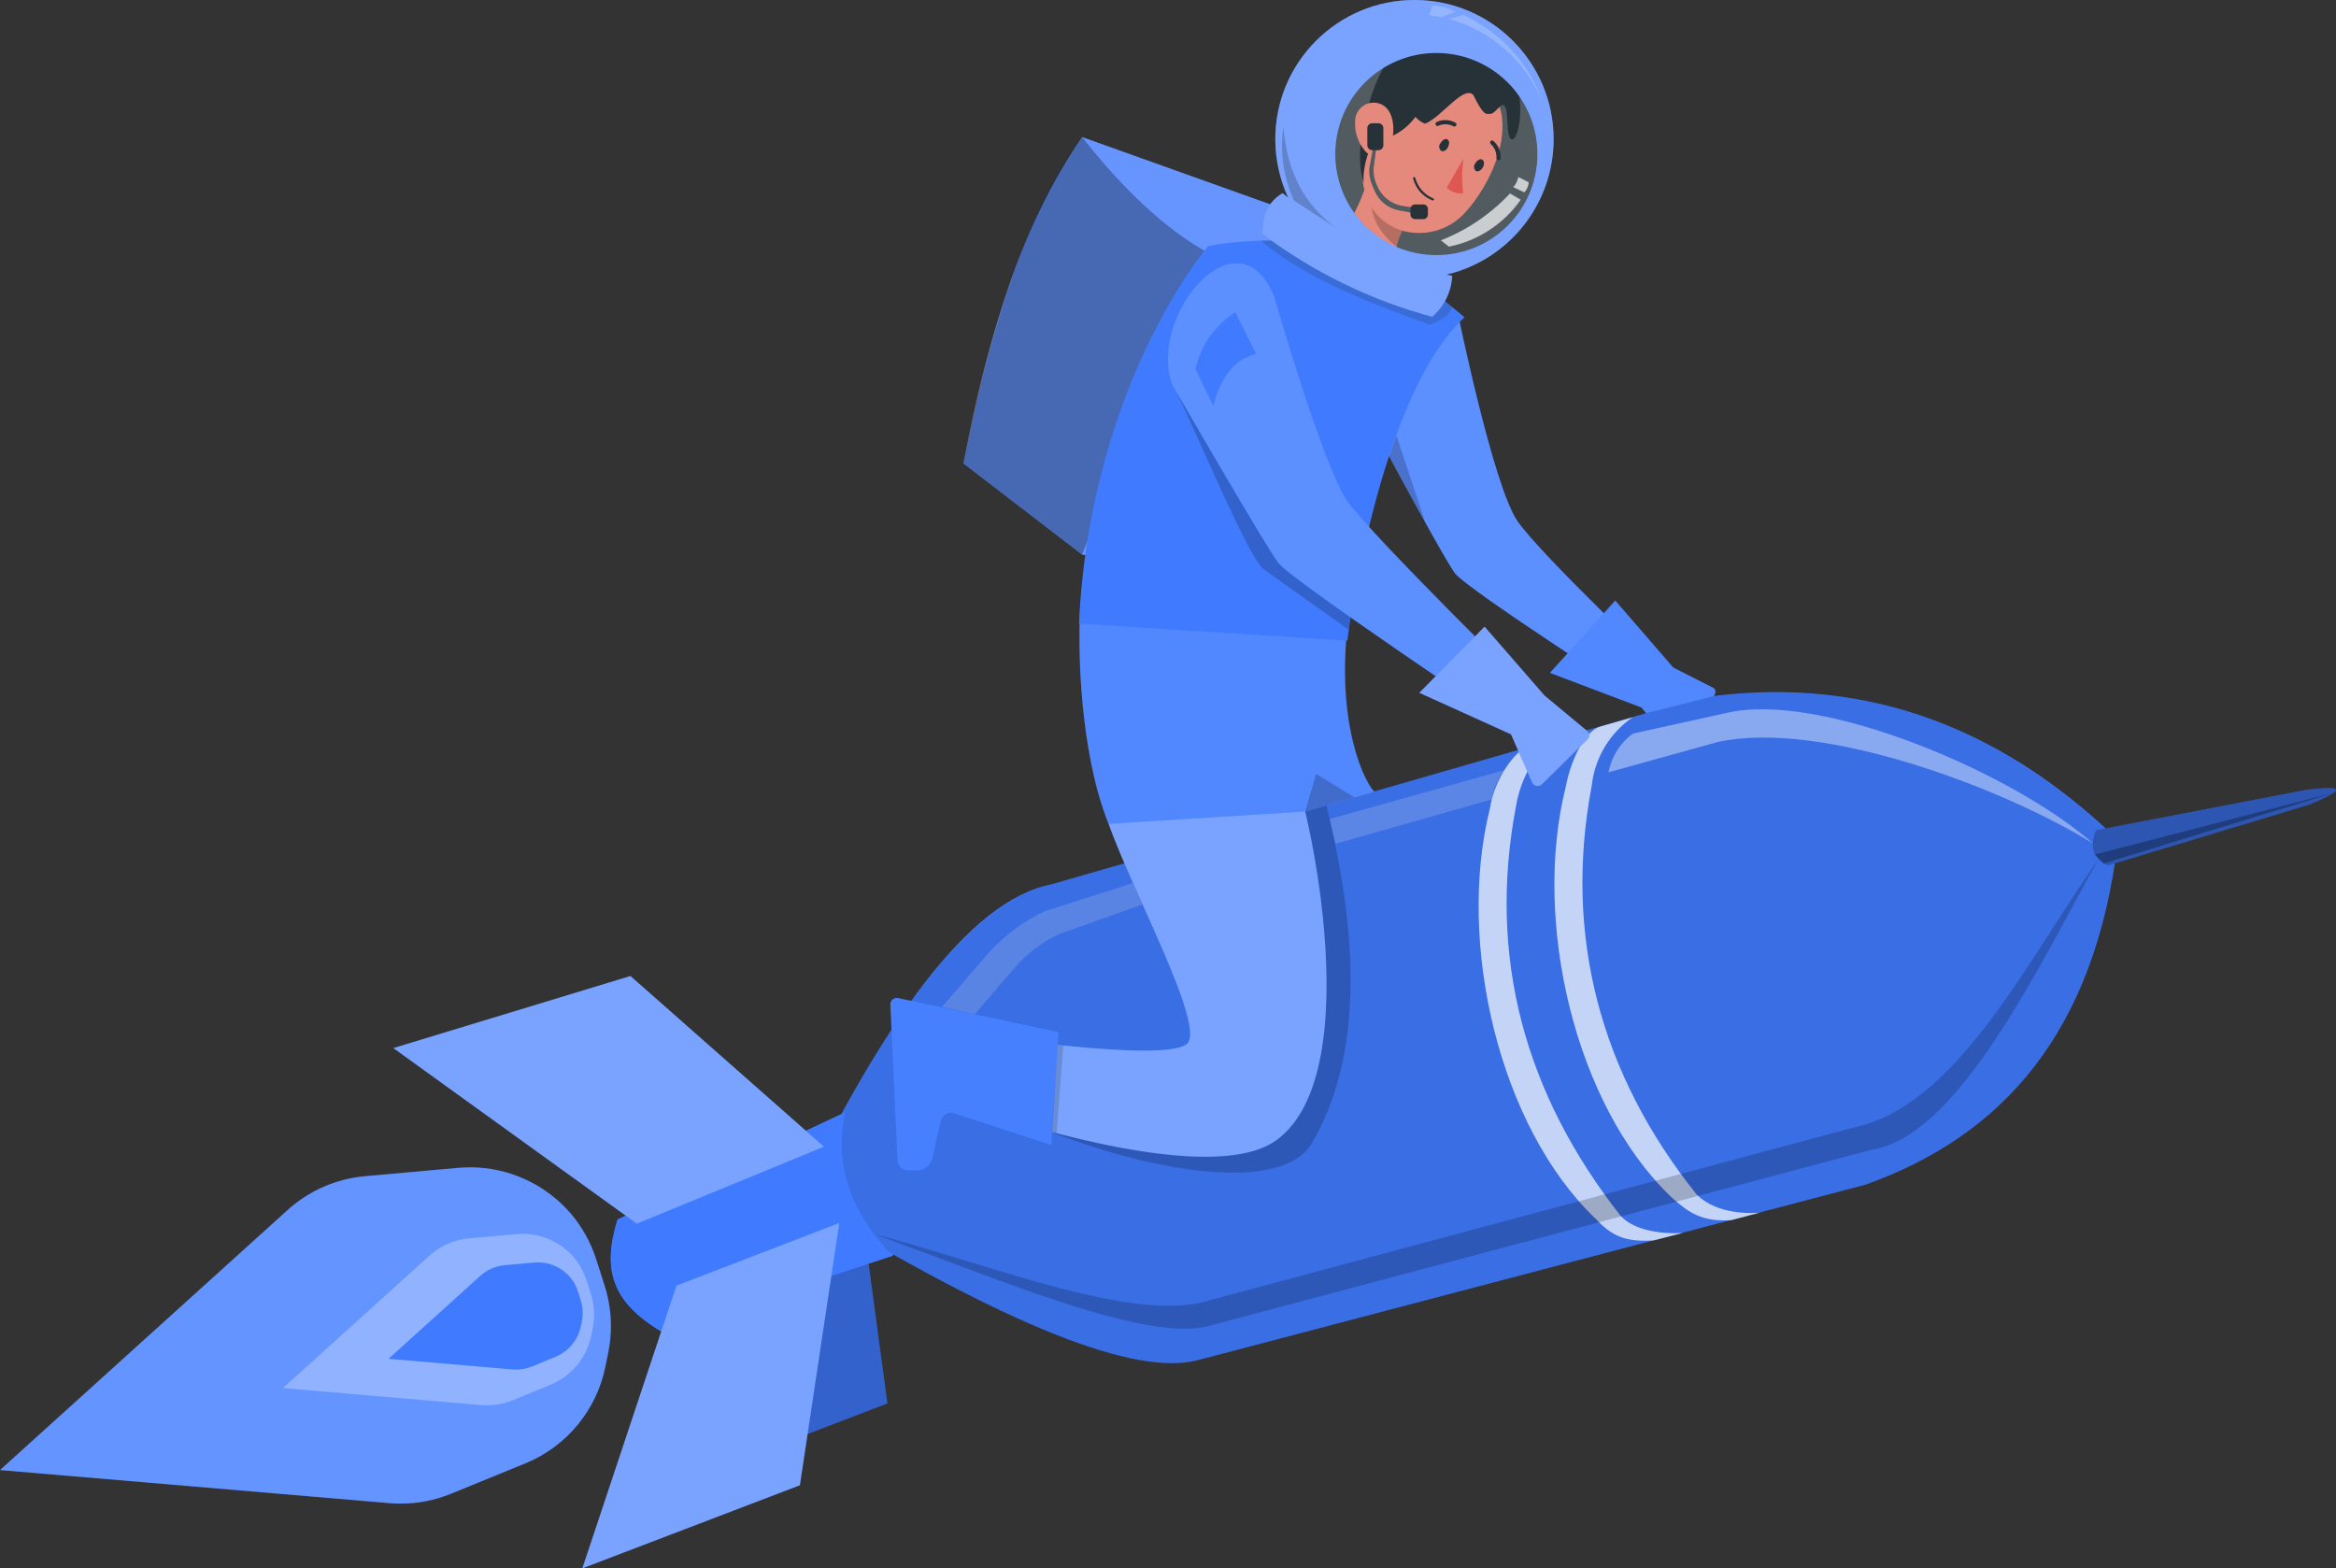 <?xml version="1.0" encoding="UTF-8"?> <!-- Creator: CorelDRAW 2021.5 --> <svg xmlns="http://www.w3.org/2000/svg" xmlns:xlink="http://www.w3.org/1999/xlink" xmlns:xodm="http://www.corel.com/coreldraw/odm/2003" xml:space="preserve" width="651.977mm" height="437.701mm" style="shape-rendering:geometricPrecision; text-rendering:geometricPrecision; image-rendering:optimizeQuality; fill-rule:evenodd; clip-rule:evenodd" viewBox="0 0 18590.95 12480.92"><rect x="0" y="0" width="18590.95" height="12480.92" fill="#333333" stroke="none"/> <defs> <style type="text/css"> <![CDATA[ .fil12 {fill:#263238;fill-rule:nonzero} .fil0 {fill:#407BFF;fill-rule:nonzero} .fil14 {fill:#DE5753;fill-rule:nonzero} .fil13 {fill:#E4897B;fill-rule:nonzero} .fil18 {fill:white;fill-rule:nonzero;fill-opacity:0.039} .fil15 {fill:white;fill-rule:nonzero;fill-opacity:0.09} .fil6 {fill:black;fill-rule:nonzero;fill-opacity:0.102} .fil16 {fill:white;fill-rule:nonzero;fill-opacity:0.149} .fil4 {fill:white;fill-rule:nonzero;fill-opacity:0.188} .fil2 {fill:black;fill-rule:nonzero;fill-opacity:0.2} .fil17 {fill:#263238;fill-rule:nonzero;fill-opacity:0.2} .fil11 {fill:#E0E0E0;fill-rule:nonzero;fill-opacity:0.2} .fil10 {fill:#E6E6E6;fill-rule:nonzero;fill-opacity:0.2} .fil3 {fill:white;fill-rule:nonzero;fill-opacity:0.2} .fil5 {fill:white;fill-rule:nonzero;fill-opacity:0.29} .fil8 {fill:black;fill-rule:nonzero;fill-opacity:0.302} .fil1 {fill:white;fill-rule:nonzero;fill-opacity:0.302} .fil9 {fill:white;fill-rule:nonzero;fill-opacity:0.4} .fil7 {fill:white;fill-rule:nonzero;fill-opacity:0.702} ]]> </style> </defs> <g id="Слой_x0020_1">  <g id="freepik--Character--inject-74"> <path class="fil0" d="M10636.1 6020.98c202.79,107 1779.22,1884.98 1358.67,2730.42 -311.05,622.09 -2255.11,911.37 -2255.11,911.37l-239.5 -530.66c0,0 1423.38,-503.9 1507.37,-724.75 83.99,-220.85 -1515.45,-1396.62 -1515.45,-1396.62l1144.03 -989.76z"></path> <path class="fil1" d="M10636.1 6020.98c202.79,107 1779.22,1884.98 1358.67,2730.42 -311.05,622.09 -2255.11,911.37 -2255.11,911.37l-239.5 -530.66c0,0 1423.38,-503.9 1507.37,-724.75 83.99,-220.85 -1515.45,-1396.62 -1515.45,-1396.62l1144.03 -989.76z"></path> <path class="fil2" d="M10419.6 8766.33c-51.02,206.53 -199.08,365.81 -501.41,451.65l186.64 377.61 -38.56 8.09 -294.87 -572.34 648.2 -265.01z"></path> <path class="fil0" d="M9713.51 8913.78l412.46 801.26 -794.42 179.78c-38.42,7.92 -66,41.76 -66,81 0,8.39 1.27,16.72 3.78,24.74l94.57 291.77c3.5,11.64 5.29,23.75 5.29,35.9 0,42.77 -22.01,82.55 -58.17,105.31l-62.21 37.34c-13.17,7.78 -28.19,11.92 -43.5,11.92 -28.52,0 -55.21,-14.3 -70.98,-38.04l-684.31 -1033.31c-5.52,-8.37 -8.49,-18.18 -8.49,-28.22 0,-21.87 13.94,-41.29 34.63,-48.32l1237.35 -421.13z"></path> <g> <path class="fil3" d="M9713.51 8913.78l412.46 801.26 -794.42 179.78c-38.42,7.92 -66,41.76 -66,81 0,8.39 1.27,16.72 3.78,24.74l94.57 291.77c3.5,11.64 5.29,23.75 5.29,35.9 0,42.77 -22.01,82.55 -58.17,105.31l-62.21 37.34c-13.17,7.78 -28.19,11.92 -43.5,11.92 -28.52,0 -55.21,-14.3 -70.98,-38.04l-684.31 -1033.31c-5.52,-8.37 -8.49,-18.18 -8.49,-28.22 0,-21.87 13.94,-41.29 34.63,-48.32l1237.35 -421.13z"></path> </g> <path class="fil2" d="M8980.67 9162.61c202.23,51.28 410.2,77.36 618.8,77.36 92.03,0 184.36,-5.22 275.78,-15.02l-161.74 -314.15 -732.84 251.82z"></path> <path class="fil2" d="M10557.1 7861.17l130.63 119.45c133.13,-480.88 -107,-941.23 -186.64,-1555.26l-115.09 32.35c109.15,459.01 167.5,931.14 171.34,1403.28l-0.23 0.19z"></path> <polygon class="fil0" points="7062.12,11168.28 5932.36,11601.88 5720.84,9940.24 6836.91,9492.94 "></polygon> <polygon class="fil2" points="7062.12,11168.28 5932.36,11601.88 5720.84,9940.24 6836.91,9492.94 "></polygon> <path class="fil0" d="M6350.42 9535.88c672.48,-1376.71 1346.85,-2368.96 2026.2,-2500.87l5145.42 -1480.61c1234.25,-186.64 2347.82,177.92 3333.85,1130.98 -182.27,1546.54 -933.17,2358.41 -2010.63,2742.86l-5321.48 1398.48c-485.86,120.71 -1483.71,-253.79 -3173.35,-1290.84z"></path> <path class="fil0" d="M4915.23 9704.46l1812.18 -852.89c474.04,311.05 524.43,775.14 377.61,1140.95l-1838.94 605.31c-395.04,-235.17 -475.9,-493.98 -350.86,-893.36z"></path> <path class="fil0" d="M3644.9 9293.88l-740.93 66.56c-228.07,20.41 -443.96,114.53 -614.01,268.04l-2289.96 2070.35 3098.7 263.22c30.14,2.56 60.36,3.86 90.57,3.86 136.47,0 272.04,-26.48 398.44,-77.85l593.48 -242.63c326.82,-133.57 565.95,-421.89 636.44,-767.78l23.63 -115.7c13.71,-68.61 20.81,-138.84 20.81,-208.96 0,-109.1 -17.05,-217.82 -50.11,-321.63l-67.2 -209.64c-42.32,-132.75 -110.77,-256.45 -200.89,-362.7l-0.05 0.02c-200.8,-234.37 -494.4,-369.55 -803.12,-369.55 -31.88,0 -64.16,1.55 -95.81,4.4l0 -0.02z"></path> <path class="fil4" d="M3644.9 9293.88l-740.93 66.56c-228.07,20.41 -443.96,114.53 -614.01,268.04l-2289.96 2070.35 3098.7 263.22c30.14,2.56 60.36,3.86 90.57,3.86 136.47,0 272.04,-26.48 398.44,-77.85l593.48 -242.63c326.82,-133.57 565.95,-421.89 636.44,-767.78l23.63 -115.7c13.71,-68.61 20.81,-138.84 20.81,-208.96 0,-109.1 -17.05,-217.82 -50.11,-321.63l-67.2 -209.64c-42.32,-132.75 -110.77,-256.45 -200.89,-362.7l-0.05 0.02c-200.8,-234.37 -494.4,-369.55 -803.12,-369.55 -31.88,0 -64.16,1.55 -95.81,4.4l0 -0.02z"></path> <path class="fil5" d="M4107.13 9821.41l-377.61 34.21c-115.61,10.65 -224.85,58.43 -311.05,136.21l-1166.43 1054.47 1578.28 135.62c15.05,1.27 30.14,1.93 45.24,1.93 69.74,0 139.03,-13.59 203.57,-39.81l302.35 -124.43c166.56,-68.14 288.31,-215 324.14,-391.34l11.83 -59.11c7.19,-35.27 10.86,-71.45 10.86,-107.5 0,-55.12 -8.51,-109.99 -25.16,-162.5l-34.21 -107c-21.42,-68.33 -56.43,-131.88 -102.66,-186.6l-0.05 0c-102.04,-118.5 -250.81,-186.69 -407.19,-186.69 -17.33,0 -34.71,0.85 -51.92,2.49l0 0.05z"></path> <path class="fil0" d="M4252.69 10047.25l-236.4 21.16c-72.63,6.75 -141.22,36.92 -195.32,85.84l-729.1 659.43 986.66 84.6c9.29,0.73 18.67,1.11 28.03,1.11 43.85,0 87.44,-8.42 128.12,-24.78l186.64 -77.14c104.04,-42.79 179.92,-134.85 202.14,-245.12l7.48 -36.7c4.35,-21.77 6.58,-44.02 6.58,-66.23 0,-34.71 -5.39,-69.27 -15.9,-102.33l-21.16 -67.2c-13,-42.04 -34.21,-81.21 -62.21,-115.12l-0.02 0.05c-63.98,-75.34 -158.01,-118.81 -256.87,-118.81 -9.55,0 -19.14,0.45 -28.64,1.25l-0.02 0z"></path> <path class="fil6" d="M6350.42 9535.88c672.48,-1376.71 1346.85,-2368.96 2067.25,-2512.67l5141.68 -1478.12c1193.83,-177.31 2307.38,189.75 3293.41,1142.81 -182.27,1546.54 -933.17,2358.4 -2010.63,2742.86l-5321.48 1398.48c-482.74,118.2 -1480.59,-256.31 -3170.22,-1293.36z"></path> <path class="fil0" d="M4915.23 9704.46l1812.18 -852.89c-115.09,500.79 136.23,901.42 377.61,1140.95l-1838.94 605.31c-395.04,-235.17 -475.9,-493.98 -350.86,-893.36z"></path> <polygon class="fil0" points="4634.66,12480.92 6365.98,11819.6 6679.52,9732.47 5383.67,10231.38 "></polygon> <polygon class="fil1" points="4634.66,12480.92 6365.98,11819.6 6679.52,9732.47 5383.67,10231.38 "></polygon> <polygon class="fil0" points="3130.42,8340.8 5017.25,7767.24 6556.95,9125.28 5068.27,9738.06 "></polygon> <polygon class="fil1" points="3130.42,8340.8 5017.25,7767.24 6556.95,9125.28 5068.27,9738.06 "></polygon> <path class="fil7" d="M12733.82 5782.73l260.05 -74.65c-181.82,123.93 -300.87,321.32 -325.42,539.99 -228.31,1201.91 70.91,2301.79 831.12,3254.24 124.43,128.14 327.86,159.88 501.41,149.3l-222.71 58.48c-235.15,15.54 -344.01,-62.22 -480.27,-186.64 -765.81,-733.45 -1103,-2195.39 -837.96,-3258.58 48.58,-251.33 165.55,-451.02 273.78,-482.13z"></path> <path class="fil7" d="M12140.97 5953.17l248.83 -71.55c-158.01,68.42 -291.16,320.38 -325.37,537.5 -227.7,1201.91 73.41,2287.47 831.12,3254.24 107.01,118.83 322.87,148.69 497.69,138.72l-232.66 59.11c-235.15,15.54 -337.81,-40.44 -465.34,-175.43 -765.8,-733.45 -1103.61,-2195.39 -838.6,-3258.58 37.34,-250.72 210.27,-462.84 284.31,-484.01z"></path> <path class="fil0" d="M16679.2 6607.62c-47.89,128.78 -26.12,227.06 95.18,279.94l1605.65 -485.25c240.74,-98.91 329.72,-161.74 -28.62,-116.34l-1672.21 321.65z"></path> <path class="fil8" d="M16679.2 6607.62c-47.89,128.78 -26.12,227.06 95.18,279.94l1605.65 -485.25c240.74,-98.91 329.72,-161.74 -28.62,-116.34l-1672.21 321.65z"></path> <path class="fil2" d="M6955.11 9820.17c1030.81,373.26 2190.43,875.3 2682.5,727.24l5253.04 -1396.62c692.4,-102.66 1328.81,-1449.5 1809.08,-2312.98 -559.91,795.05 -1126.02,1966.47 -1949.05,2135.67l-5113.07 1371.14c-594.73,197.2 -1727.59,-274.35 -2682.5,-524.45z"></path> <path class="fil9" d="M12994.48 5838.08c-100.96,74.51 -170.18,184.69 -193.44,307.94l870.95 -241.38c820.56,-178.55 2267.57,362.68 2986.1,808.74 -622.1,-552.43 -2166.17,-1220.56 -2923.88,-1038.29l-739.73 162.99z"></path> <polygon class="fil8" points="16672.97,6799.86 16742.67,6871.41 18574.13,6308.4 "></polygon> <path class="fil2" d="M10167.02 6520.53l-44.79 2480.95 -1751.22 9.33c912.62,351.49 1822.77,456.61 2059.8,102.66 409.96,-684.31 391.93,-1626.18 124.43,-2705.52l-388.21 112.58z"></path> <path class="fil10" d="M10583.83 6517.43l1388.53 -388.19c-52.22,67.93 -86.92,147.97 -100.75,232.63l-1244.21 353.35 -43.57 -197.79z"></path> <path class="fil11" d="M9016.13 7027.55l-703.59 224.57c-163.98,78.06 -312.1,186.9 -435.43,320.36l-380.74 441.07 261.91 57.23 316.03 -368.28c95.88,-111.4 214.15,-202.23 346.58,-266.28l671.26 -238.28 -76.01 -170.4z"></path> <path class="fil0" d="M7667.42 3688.09l944.36 725.36 1522.3 194.09 943.73 -2182.34 -444.81 -612.15 -2021.21 -722.26c-508.27,722.92 -745.91,1621.85 -944.36,2597.29z"></path> <path class="fil3" d="M7667.42 3688.09l944.36 725.36 1522.3 194.09 943.73 -2182.34 -444.81 -612.15 -2021.21 -722.26c-439.85,634.56 -747.16,1517.95 -944.36,2597.29z"></path> <path class="fil8" d="M7667.42 3688.09l944.36 724.75 977.32 -2415c-316.03,-181.02 -641.4,-479.63 -977.32,-907.02 -395.67,518.83 -706.11,1404.71 -944.36,2597.27z"></path> <path class="fil0" d="M10250.4 6022.86c128.15,186.64 673.12,2507.71 -97.06,3053.91 -566.11,401.26 -2418.13,-263.15 -2418.13,-263.15l39.19 -581.04c0,0 1493.05,229.55 1671.6,74.65 178.55,-154.9 -632.07,-1567.7 -674.97,-1947.19 -42.91,-379.49 1479.36,-337.17 1479.36,-337.17z"></path> <path class="fil1" d="M10250.4 6022.86c128.15,186.64 673.12,2507.71 -97.06,3053.91 -566.11,401.26 -2418.13,-263.15 -2418.13,-263.15l39.19 -581.04c0,0 1493.05,229.55 1671.6,74.65 178.55,-154.9 -632.07,-1567.7 -674.97,-1947.19 -42.91,-379.49 1479.36,-337.17 1479.36,-337.17z"></path> <path class="fil0" d="M8424.51 8213.9l-57.23 898.93 -774.52 -253.21c-8.09,-2.63 -16.6,-3.97 -25.16,-3.97 -39.2,0 -72.96,27.74 -80.55,66.19l-68.42 298.61c-13.71,54.34 -62.16,92.83 -118.22,93.93l-72.18 0.03c0,-0.03 -0.07,-0.03 -0.09,-0.03 -45.38,0 -82.79,-35.55 -85.12,-80.88l-57.23 -1238.62c-0.05,-0.8 -0.07,-1.67 -0.07,-2.49 0,-28.17 22.85,-51.02 51.02,-51.02 3.78,0 7.57,0.42 11.26,1.27l1276.52 271.26z"></path> <path class="fil0" d="M11600.35 2483.7c0,0 283.07,1385.43 476.53,1663.51 193.46,278.08 1182,1211.22 1182,1211.22l-93.32 289.91c0,0 -1484.35,-952.45 -1586.37,-1086.19 -102.02,-133.74 -794.42,-1433.96 -794.42,-1433.96l815.58 -644.5z"></path> <path class="fil12" d="M12076.88 935.92c0,0 -80.88,393.79 -385.7,480.27 -304.82,86.48 4.98,-757.72 4.98,-757.72l278.69 -68.42 102.02 345.87z"></path> <circle class="fil12" transform="matrix(5.831 -5.831 5.831 5.831 11256.8 1108.71)" r="134.29"></circle> <path class="fil3" d="M12039.84 325.7c-432.44,-432.44 -1133.59,-432.44 -1566.03,0 -432.44,432.44 -432.44,1133.58 0,1566.02 432.44,432.44 1133.59,432.44 1566.03,0 432.44,-432.44 432.44,-1133.58 0,-1566.02z"></path> <path class="fil7" d="M11531.29 1963.02c230.99,-46.62 435.69,-180.39 571.12,-373.29l-85.23 -50.39c-153.14,163.77 -341.31,291.53 -550.03,373.22l64.14 50.46z"></path> <path class="fil7" d="M12131.64 1531.26l-88.34 -41.69c20.31,-22.9 34.28,-50.86 40.42,-80.86l82.74 42.3c-2.44,29.84 -14.74,58.08 -34.82,80.25z"></path> <path class="fil13" d="M10432.03 1930.03c-62.22,228.31 594.73,549.32 824.91,321.02 -124.43,-93.93 -156.78,-192.24 -141.22,-288.03 11.43,-58.1 34.61,-113.43 67.83,-162.38 17.35,-28.08 36.54,-55.21 57.18,-80.91l-279.94 -579.8c-57.84,255.09 -187.23,831.14 -528.77,790.09z"></path> <path class="fil2" d="M10953.38 1411.2c-124.43,284.29 62.21,478.39 162.38,551.82 11.41,-58.1 34.59,-113.43 67.81,-162.38l-230.19 -389.44z"></path> <path class="fil13" d="M10860.67 1520.7c46.44,191.86 216.32,328.49 413.7,332.8 7.41,0.31 14.91,0.54 22.34,0.54 116.67,0 229.6,-41.99 317.98,-118.11 13.12,-10.93 25.67,-22.9 37.29,-35.43 220.22,-233.9 435.48,-704.84 209.03,-995.36 -89.79,-116.69 -228.75,-185.02 -376.01,-185.02 -183.42,0 -350.55,105.76 -429.01,271.5 -154.88,312.27 -260,488.31 -195.32,729.08z"></path> <path class="fil12" d="M11465.36 1137.47c-7.62,7.99 -11.87,18.62 -11.87,29.65 0,12.53 5.48,24.43 14.98,32.59 16.79,9.34 41.05,0 54.74,-28 13.68,-28 12.44,-51.63 -3.74,-62.22 -16.18,-10.58 -39.81,4.96 -54.1,27.98z"></path> <path class="fil12" d="M11742.2 1298.6c-7.15,8.06 -11.07,18.46 -11.07,29.23 0,12.6 5.38,24.62 14.79,32.99 16.18,8.7 40.44,-3.74 54.74,-28 14.3,-24.27 12.44,-52.27 -3.74,-62.22 -16.18,-9.95 -41.03,4.37 -54.71,28z"></path> <path class="fil14" d="M11647.63 1261.9c-7.59,49.33 -11.43,99.46 -11.43,149.35 0,42.58 2.75,85.26 8.28,127.49 -5.48,0.56 -11.05,0.85 -16.6,0.85 -42.56,0 -83.49,-16.6 -114.01,-46.27l133.76 -231.41z"></path> <path class="fil12" d="M11430.52 1000.6c2.66,1.55 5.67,2.35 8.73,2.35 3.06,0 6.07,-0.8 8.7,-2.33 17.21,-7.8 35.9,-11.87 54.81,-11.87 22.64,0 44.88,5.81 64.66,16.84 2.19,1.01 4.59,1.53 7.01,1.53 9.26,0 16.79,-7.52 16.79,-16.79 0,-4.56 -1.86,-8.96 -5.17,-12.11l0.02 0c-25.25,-14.88 -54.06,-22.73 -83.37,-22.73 -23.37,0 -46.51,5.01 -67.79,14.65 -6.37,2.59 -10.53,8.75 -10.53,15.59 0,2.12 0.4,4.23 1.17,6.18l0 0c1.13,3.17 2.82,6.14 4.98,8.7z"></path> <path class="fil12" d="M11401.29 1595.35l0 0c-77.4,-29.84 -135.53,-95.56 -155.51,-176.06 -0.09,-0.47 -0.14,-0.94 -0.14,-1.41 0,-4.47 3.17,-8.32 7.57,-9.17 0.47,-0.05 0.96,-0.09 1.43,-0.09 4.14,0 7.69,2.91 8.51,6.96l0.02 -0.03c19.68,73.95 72.91,134.59 143.71,163.65 3.27,1.08 5.5,4.16 5.5,7.64 0,0.99 -0.19,1.98 -0.54,2.91l0 0c-1.31,3.32 -4.54,5.53 -8.11,5.53 -1.06,0 -2.09,-0.19 -3.08,-0.56l0.64 0.64z"></path> <path class="fil12" d="M11916.38 1271.23c2.02,2.56 4.89,4.33 8.09,4.98 0.63,0.05 1.27,0.09 1.9,0.09 8.49,0 15.54,-6.58 16.13,-15.05l0 0.02c0.42,-4.75 0.64,-9.55 0.64,-14.32 0,-48.44 -21.44,-94.47 -58.5,-125.65 -2.84,-2.26 -6.37,-3.48 -9.99,-3.48 -5.13,0 -9.97,2.44 -13.03,6.58l0.02 0c-1.93,2.8 -2.99,6.16 -2.99,9.57 0,5.29 2.49,10.28 6.72,13.43l-0.02 0.02c28.05,25.79 44.04,62.19 44.04,100.3 0,3.9 -0.17,7.81 -0.49,11.69 0.73,4.8 3.46,9.07 7.48,11.8z"></path> <path class="fil12" d="M10855.71 975.72c68.42,-307.31 178.56,-531.9 288.66,-582.9 110.11,-51 382.6,325.98 382.6,325.98 -22.62,-19.64 -51.61,-30.47 -81.57,-30.47 -60.31,0 -111.94,43.26 -122.5,102.63 -14.32,136.86 -170.47,281.19 -294.87,307.31 0,0 23.02,-51.02 -24.88,-62.21 -47.89,-11.19 -168.58,255.06 -149.92,420.55 -0.02,1.25 -68.47,-173.55 2.47,-480.88z"></path> <path class="fil13" d="M10784.77 965.15c-0.4,6.89 -0.64,13.94 -0.64,20.88 0,80.2 29.25,157.77 82.15,218.01 76.51,86.48 177.92,32.96 209.03,-72.8 26.76,-93.93 21.16,-254.43 -82.13,-301.1 -19.14,-8.67 -39.95,-13.19 -60.97,-13.19 -81.42,0 -147.45,66.03 -147.45,147.45 0,0.23 0,0.52 0,0.75z"></path> <path class="fil12" d="M11048.56 540.88c0,0 214.62,-248.83 633.31,-215.26 511.98,42.93 443.56,752.75 356.47,783.23 -67.81,11.19 -14.93,-300.47 -87.73,-271.24 -55.98,41.69 -55.98,74.65 -114.46,69.06 -32.97,0 -72.16,-73.41 -111.36,-151.16 -76.51,-79.64 -251.96,175.43 -381.96,228.31 -118.24,-32.97 -217.14,-281.82 -294.28,-442.93z"></path> <path class="fil0" d="M8599.32 4779.26c-36.09,588.52 39.2,1334.41 223.96,1777.34l1563.96 -98.28 549.32 -159.25c-103.27,-106.37 -339.05,-666.88 -178.55,-1545.31l-2158.69 25.51z"></path> <g> <path class="fil15" d="M8599.32 4779.26c-36.09,588.52 39.2,1334.41 223.96,1777.34l1563.96 -98.28 549.32 -159.25c-115.7,-124.43 -329.72,-666.27 -178.55,-1545.31l-2158.69 25.51z"></path> </g> <polygon class="fil2" points="10387.24,6458.32 10473.72,6159.09 10779.17,6345.1 "></polygon> <path class="fil12" d="M10953.38 1175.42l-19.91 145.57c-1.65,11.9 -2.47,23.96 -2.47,35.97 0,33.27 6.35,66.28 18.65,97.18l9.34 23.02c34.37,86.08 111.78,147.66 203.43,161.74l93.93 14.32 0 44.16 -124.43 -23.63c-86.6,-16.81 -159.04,-75.92 -192.87,-157.39l-21.77 -52.88c-12.98,-31.72 -19.7,-65.67 -19.7,-99.95 0,-16.77 1.6,-33.55 4.8,-49.99l28 -145.56 23.02 7.45z"></path> <path class="fil3" d="M10953.38 1175.42l-19.91 145.57c-1.65,11.9 -2.47,23.96 -2.47,35.97 0,33.27 6.35,66.28 18.65,97.18l9.34 23.02c34.37,86.08 111.78,147.66 203.43,161.74l93.93 14.32 0 44.16 -124.43 -23.63c-86.6,-16.81 -159.04,-75.92 -192.87,-157.39l-21.77 -52.88c-12.98,-31.72 -19.7,-65.67 -19.7,-99.95 0,-16.77 1.6,-33.55 4.8,-49.99l28 -145.56 23.02 7.45z"></path> <path class="fil12" d="M11261.3 1627.07l66.56 0c19.94,0 36.09,16.15 36.09,36.09l0 44.79c0,19.94 -16.15,36.09 -36.09,36.09l-66.56 -0.02c-19.94,0.02 -36.09,-16.13 -36.09,-36.07l0.03 -44.79c-0.03,-19.94 16.13,-36.09 36.07,-36.09z"></path> <path class="fil12" d="M10921.02 980.71l49.14 0c21.65,0 39.19,17.54 39.19,39.2l0 136.23c0,21.63 -17.54,39.2 -39.19,39.2l-49.14 0c-21.63,0 -39.2,-17.57 -39.2,-39.2l0 -136.23c0,-21.65 17.57,-39.2 39.2,-39.2z"></path> <path class="fil16" d="M11600.35 2483.7c0,0 283.07,1385.43 476.53,1663.51 193.46,278.08 1226.16,1253.55 1226.16,1253.55l-176.06 220.22c0,0 -1444.52,-925.08 -1546.54,-1057.57 -102.02,-132.49 -795.67,-1435.21 -795.67,-1435.21l815.58 -644.5z"></path> <polygon class="fil2" points="11113.24,3464.76 11340.93,4152.81 11055.4,3632.74 "></polygon> <path class="fil0" d="M8588.13 4962.8l2134.45 135.62c0,0 248.83,-1949.05 933.17,-2573.64l-351.49 -289.28 -933.17 -323.49c0,0 -476.53,-13.07 -756.47,46.65 -86.53,106.49 -165.86,219.61 -236.3,337.01 -139.71,228.61 -262.66,469.03 -363.69,716.76 -253.23,620.17 -398.42,1281.11 -426.75,1950.53l0.26 -0.16z"></path> <path class="fil2" d="M10735.02 5011.94l-684.31 -485.25c-124.43,-119.44 -471.54,-952.45 -731.59,-1504.24l1458.2 1756.81 -42.3 232.68z"></path> <path class="fil17" d="M10033.89 1915.1l78.39 0 1387.29 481.51 57.86 47.28 0 0c-17.33,45.38 -51.73,82.25 -95.79,102.66l-80.25 38.56c-508.9,-185.4 -982.94,-363.32 -1347.51,-670.02z"></path> <path class="fil0" d="M10140.29 2359.28c0,0 386.33,1346.85 579.8,1624.93 193.46,278.08 1501.13,1558.37 1501.13,1558.37l-209.02 235.78c0,0 -1736.29,-1163.96 -1838.31,-1297.7 -102.02,-133.74 -844.81,-1419.01 -844.81,-1419.01 -199.1,-548.08 522.54,-1402.86 811.21,-702.37z"></path> <path class="fil16" d="M10140.29 2359.28c0,0 386.33,1346.85 579.8,1624.93 193.46,278.08 1501.13,1558.37 1501.13,1558.37l-209.02 235.78c0,0 -1736.29,-1163.96 -1838.31,-1297.7 -102.02,-133.74 -844.81,-1419.01 -844.81,-1419.01 -199.1,-548.08 522.54,-1402.86 811.21,-702.37z"></path> <path class="fil0" d="M9513.82 2937.21l141.85 291.16c62.21,-233.9 174.18,-373.26 340.91,-411.82l-165.48 -332.82c-160.83,103.83 -274.81,266.8 -317.25,453.49l-0.02 0z"></path> <g> <path class="fil18" d="M8424.51 8213.9l-57.23 898.93 -774.52 -253.21c-8.09,-2.63 -16.6,-3.97 -25.16,-3.97 -39.2,0 -72.96,27.74 -80.55,66.19l-68.42 298.61c-13.71,54.34 -62.16,92.83 -118.22,93.93l-72.18 0.03c0,-0.03 -0.07,-0.03 -0.09,-0.03 -45.38,0 -82.79,-35.55 -85.12,-80.88l-57.23 -1238.62c-0.05,-0.8 -0.07,-1.67 -0.07,-2.49 0,-28.17 22.85,-51.02 51.02,-51.02 3.78,0 7.57,0.42 11.26,1.27l1276.52 271.26z"></path> </g> <path class="fil0" d="M11814.97 4987.04l-519.46 526.3 729.74 330.33 167.97 382.6c7.78,17.54 25.18,28.85 44.37,28.85 12.72,0 24.94,-5.01 34.02,-13.92l362.68 -357.08c8.75,-8.42 13.68,-20.06 13.68,-32.21 0,-13.59 -6.18,-26.47 -16.79,-34.96l-339.05 -281.82 -477.17 -548.08z"></path> <path class="fil1" d="M11814.97 4987.04l-519.46 526.3 729.74 330.33 167.97 382.6c7.78,17.54 25.18,28.85 44.37,28.85 12.72,0 24.94,-5.01 34.02,-13.92l362.68 -357.08c8.75,-8.42 13.68,-20.06 13.68,-32.21 0,-13.59 -6.18,-26.47 -16.79,-34.96l-339.05 -281.82 -477.17 -548.08z"></path> <path class="fil0" d="M12335.07 5354.71l520.08 -575.45 461.6 533.15 316.64 160.5c12.09,6.32 19.68,18.86 19.68,32.52 0,6.75 -1.86,13.35 -5.36,19.11l-8.7 14.93 -537.5 136.87 -38.56 -46.04 -727.88 -275.59z"></path> <g> <path class="fil15" d="M12335.07 5354.71l520.08 -575.45 461.6 533.15 316.64 160.5c12.09,6.32 19.68,18.86 19.68,32.52 0,6.75 -1.86,13.35 -5.36,19.11l-8.7 14.93 -537.5 136.87 -38.56 -46.04 -727.88 -275.59z"></path> </g> <path class="fil0" d="M12364.3 1108.85c0,-0.42 0,-1.11 0,-1.51 0,-611.47 -495.88,-1107.35 -1107.35,-1107.35 -611.47,0 -1107.35,495.88 -1107.35,1107.35 0,160.73 35.15,319.86 102.61,465.6l-44.79 -36.09c-107.01,62.22 -162.99,167.34 -159.25,325.98 403.73,303.29 862.25,526.96 1349.83,658.19 95.81,-82.06 153.51,-200.07 159.44,-325.93l-46.65 -9.95c499.31,-117.52 852.82,-563.1 853.51,-1076.29zm-933.14 921.34c-444.18,0 -804.39,-360.21 -804.39,-804.39 0,-444.18 360.21,-804.39 804.39,-804.39 444.18,0 804.39,360.21 804.39,804.39 -0.02,0.24 -0.02,0.45 -0.02,0.64 0,443.14 -358.75,802.77 -801.9,803.75l-2.47 0z"></path> <path class="fil1" d="M12364.3 1108.85c0,-0.42 0,-1.11 0,-1.51 0,-611.47 -495.88,-1107.35 -1107.35,-1107.35 -611.47,0 -1107.35,495.88 -1107.35,1107.35 0,160.73 35.15,319.86 102.61,465.6l-44.79 -36.09c-107.01,62.22 -162.99,167.34 -159.25,325.98 403.73,303.29 862.25,526.96 1349.83,658.19 95.81,-82.06 153.51,-200.07 159.44,-325.93l-46.65 -9.95c499.31,-117.52 852.82,-563.1 853.51,-1076.29zm-933.14 921.34c-444.18,0 -804.39,-360.21 -804.39,-804.39 0,-444.18 360.21,-804.39 804.39,-804.39 444.18,0 804.39,360.21 804.39,804.39 -0.02,0.24 -0.02,0.45 -0.02,0.64 0,443.14 -358.75,802.77 -801.9,803.75l-2.47 0z"></path> <path class="fil2" d="M10298.29 1596.6l334.7 216.5c-248.83,-180.41 -391.3,-444.18 -418.66,-803.14 -7.38,50.17 -11.19,101.22 -11.19,152.01 0,149.96 32.52,298.42 95.11,434.68l0.05 -0.05z"></path> <path class="fil3" d="M11531.29 150.81c338.58,93.27 614.95,339.33 746.52,665.01 -106.07,-308.46 -334.65,-560.49 -631.38,-696.18l-115.14 31.18z"></path> <path class="fil3" d="M11580.46 93.58l-110.11 43.54 -95.82 -17.42 24.88 -75.26c63.34,1.46 125.6,18.41 181.05,49.14z"></path> <polygon class="fil17" points="8417.66,8315.31 8370.4,9007.71 8409.58,9018.29 8462.45,8319.66 "></polygon> </g> </g> </svg> 